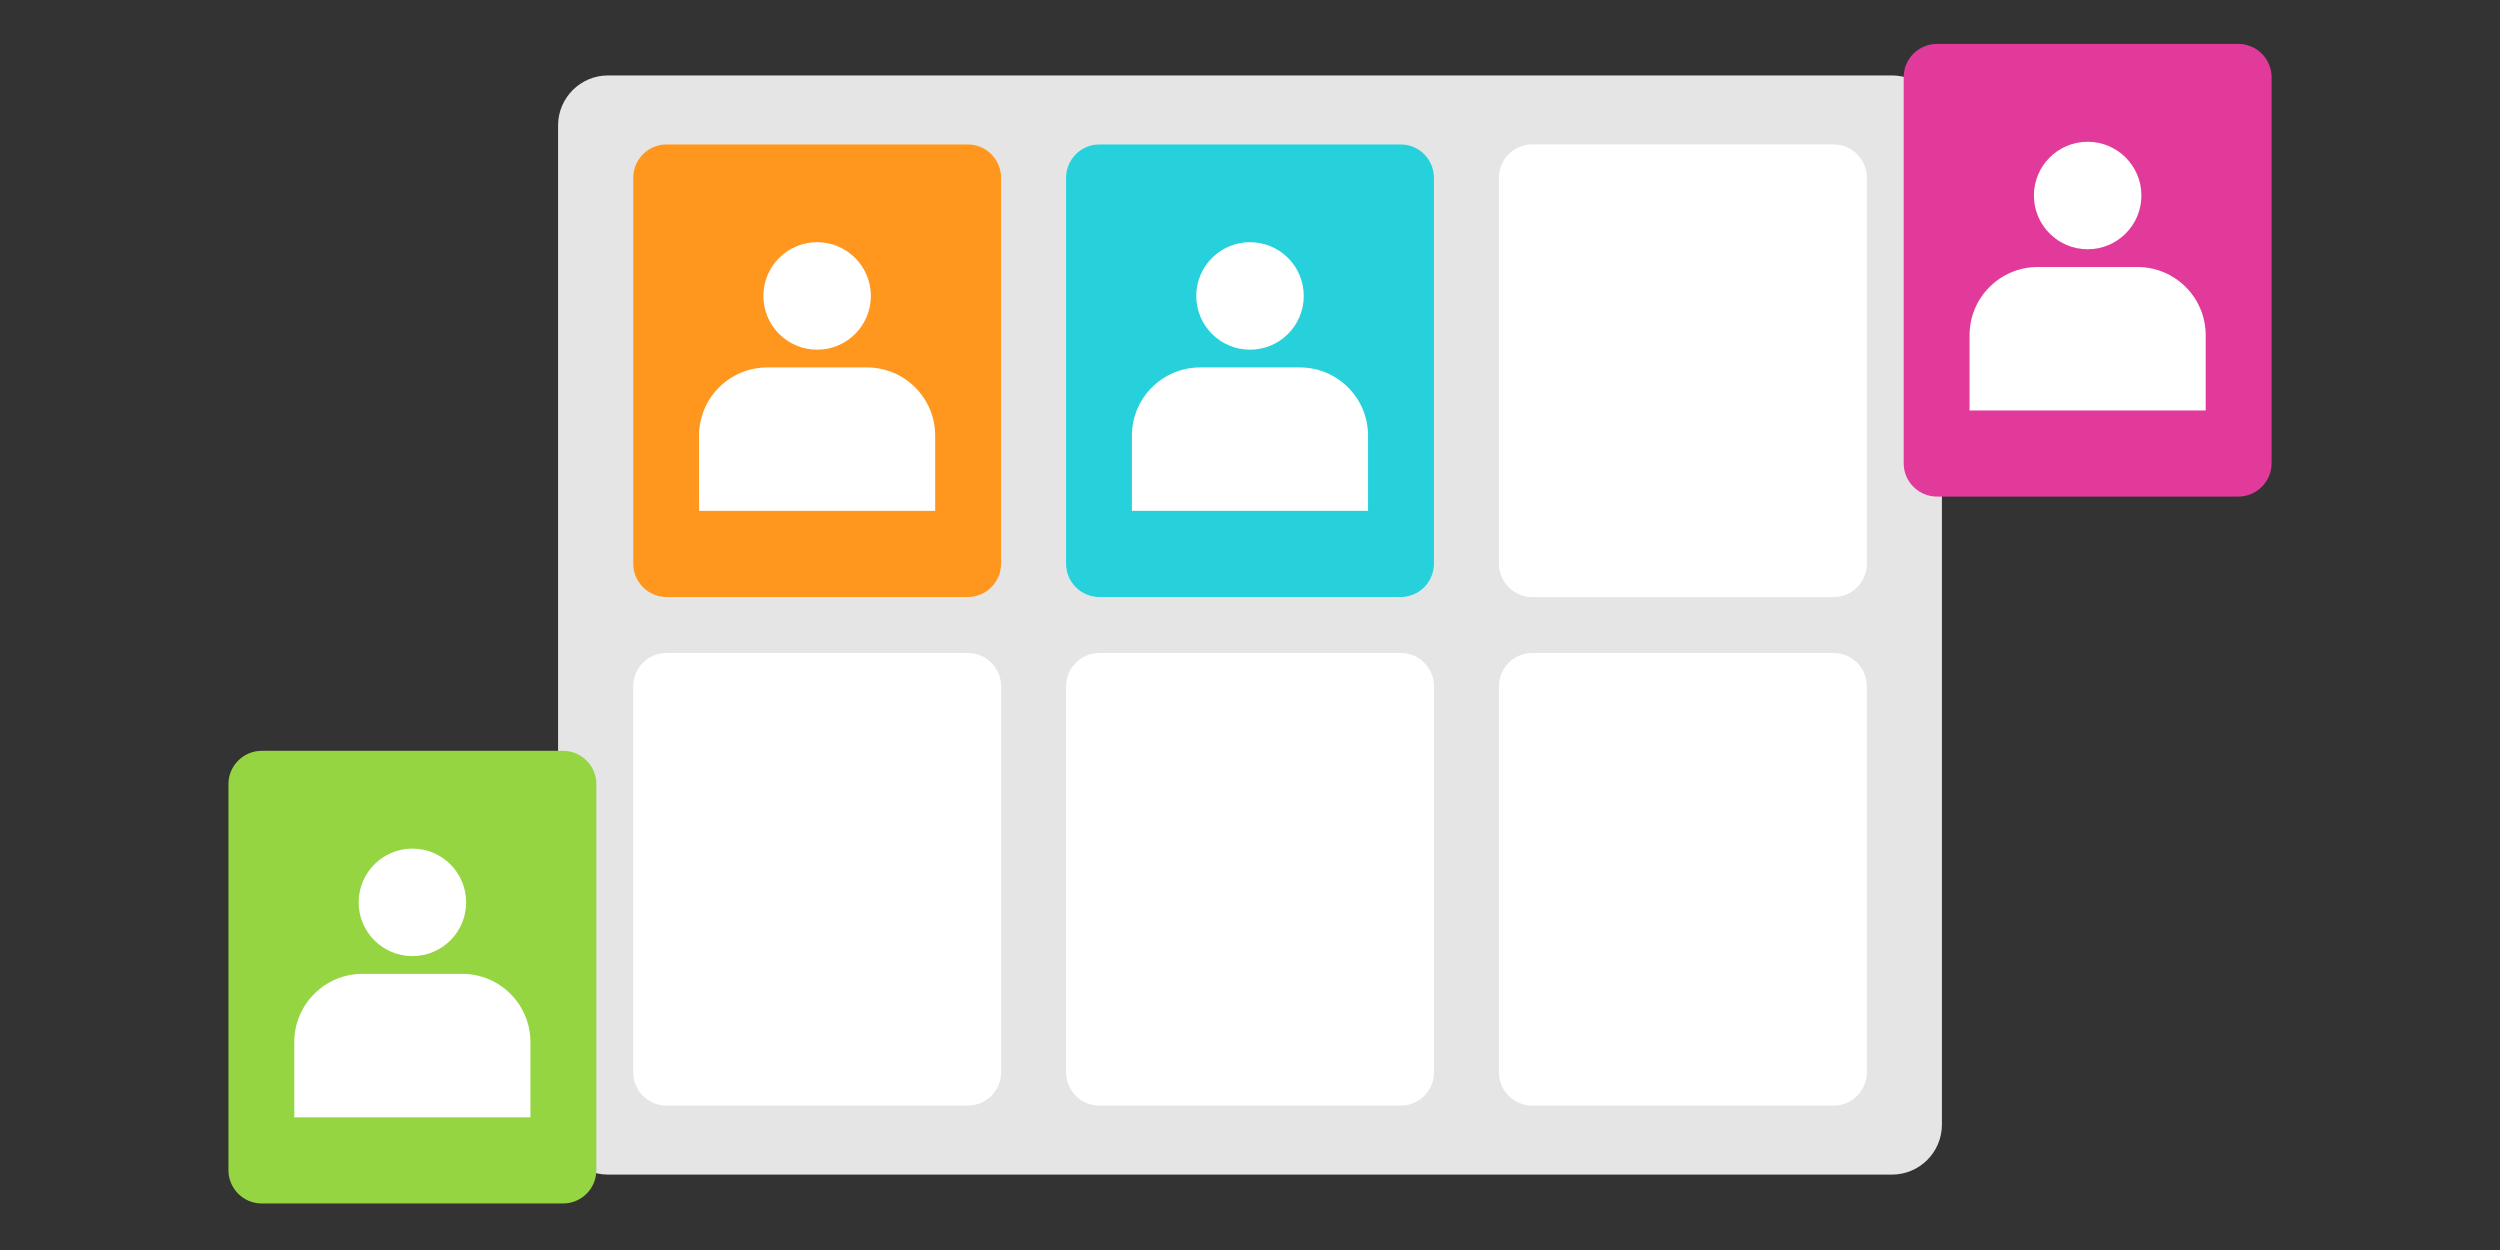 <svg width="360" height="180" viewBox="0 0 360 180" fill="none" xmlns="http://www.w3.org/2000/svg">
<rect x="0" y="0" width="360" height="180" fill="#333333" stroke="none"/>
<path d="M272.435 10.863H87.563C83.587 10.863 80.363 14.087 80.363 18.063V161.943C80.363 165.92 83.587 169.143 87.563 169.143H272.435C276.412 169.143 279.635 165.92 279.635 161.943V18.063C279.635 14.087 276.412 10.863 272.435 10.863Z" fill="#E5E5E5"/>
<path d="M201.696 94.027H158.316C155.665 94.027 153.516 96.176 153.516 98.827V154.411C153.516 157.062 155.665 159.211 158.316 159.211H201.696C204.347 159.211 206.496 157.062 206.496 154.411V98.827C206.496 96.176 204.347 94.027 201.696 94.027Z" fill="white"/>
<path d="M139.36 94.027H95.98C93.329 94.027 91.18 96.176 91.18 98.827V154.411C91.18 157.062 93.329 159.211 95.98 159.211H139.36C142.011 159.211 144.16 157.062 144.16 154.411V98.827C144.16 96.176 142.011 94.027 139.36 94.027Z" fill="white"/>
<path d="M264.028 94.027H220.648C217.997 94.027 215.848 96.176 215.848 98.827V154.411C215.848 157.062 217.997 159.211 220.648 159.211H264.028C266.679 159.211 268.828 157.062 268.828 154.411V98.827C268.828 96.176 266.679 94.027 264.028 94.027Z" fill="white"/>
<path d="M201.696 20.793H158.316C155.665 20.793 153.516 22.942 153.516 25.593V81.177C153.516 83.828 155.665 85.977 158.316 85.977H201.696C204.347 85.977 206.496 83.828 206.496 81.177V25.593C206.496 22.942 204.347 20.793 201.696 20.793Z" fill="white"/>
<path d="M139.36 20.793H95.98C93.329 20.793 91.18 22.942 91.18 25.593V81.177C91.18 83.828 93.329 85.977 95.98 85.977H139.36C142.011 85.977 144.16 83.828 144.16 81.177V25.593C144.16 22.942 142.011 20.793 139.36 20.793Z" fill="white"/>
<path d="M264.028 20.793H220.648C217.997 20.793 215.848 22.942 215.848 25.593V81.177C215.848 83.828 217.997 85.977 220.648 85.977H264.028C266.679 85.977 268.828 83.828 268.828 81.177V25.593C268.828 22.942 266.679 20.793 264.028 20.793Z" fill="white"/>
<path d="M139.36 20.793H95.98C93.329 20.793 91.18 22.942 91.18 25.593V81.177C91.18 83.828 93.329 85.977 95.98 85.977H139.36C142.011 85.977 144.16 83.828 144.16 81.177V25.593C144.16 22.942 142.011 20.793 139.36 20.793Z" fill="#FF961E"/>
<path d="M117.666 50.355C121.94 50.355 125.406 46.89 125.406 42.615C125.406 38.34 121.94 34.875 117.666 34.875C113.391 34.875 109.926 38.34 109.926 42.615C109.926 46.89 113.391 50.355 117.666 50.355Z" fill="white"/>
<path d="M134.672 73.568C129.29 73.568 123.908 73.568 118.532 73.568C112.574 73.568 106.622 73.568 100.664 73.568V62.732C100.664 57.308 105.062 52.91 110.486 52.91H124.844C130.268 52.91 134.666 57.308 134.666 62.732V73.568H134.672Z" fill="white"/>
<path d="M201.692 20.793H158.312C155.661 20.793 153.512 22.942 153.512 25.593V81.177C153.512 83.828 155.661 85.977 158.312 85.977H201.692C204.343 85.977 206.492 83.828 206.492 81.177V25.593C206.492 22.942 204.343 20.793 201.692 20.793Z" fill="#26D1DB"/>
<path d="M180.002 50.355C184.276 50.355 187.742 46.89 187.742 42.615C187.742 38.34 184.276 34.875 180.002 34.875C175.727 34.875 172.262 38.34 172.262 42.615C172.262 46.89 175.727 50.355 180.002 50.355Z" fill="white"/>
<path d="M197.004 73.568C191.622 73.568 186.24 73.568 180.864 73.568C174.906 73.568 168.954 73.568 162.996 73.568V62.732C162.996 57.308 167.394 52.91 172.818 52.91H187.176C192.6 52.91 196.998 57.308 196.998 62.732V73.568H197.004Z" fill="white"/>
<path d="M81.075 108.117H37.694C35.044 108.117 32.895 110.266 32.895 112.917V168.501C32.895 171.152 35.044 173.301 37.694 173.301H81.075C83.725 173.301 85.874 171.152 85.874 168.501V112.917C85.874 110.266 83.725 108.117 81.075 108.117Z" fill="#95D542"/>
<path d="M59.385 137.679C63.659 137.679 67.124 134.214 67.124 129.939C67.124 125.665 63.659 122.199 59.385 122.199C55.11 122.199 51.645 125.665 51.645 129.939C51.645 134.214 55.11 137.679 59.385 137.679Z" fill="white"/>
<path d="M76.387 160.892C71.005 160.892 65.623 160.892 60.247 160.892C54.289 160.892 48.337 160.892 42.379 160.892V150.056C42.379 144.632 46.777 140.234 52.201 140.234H66.559C71.983 140.234 76.381 144.632 76.381 150.056V160.892H76.387Z" fill="white"/>
<path d="M322.309 6.324H278.929C276.278 6.324 274.129 8.473 274.129 11.124V66.708C274.129 69.359 276.278 71.508 278.929 71.508H322.309C324.96 71.508 327.109 69.359 327.109 66.708V11.124C327.109 8.473 324.96 6.324 322.309 6.324Z" fill="#E23A9A"/>
<path d="M300.623 35.894C304.897 35.894 308.363 32.429 308.363 28.154C308.363 23.879 304.897 20.414 300.623 20.414C296.348 20.414 292.883 23.879 292.883 28.154C292.883 32.429 296.348 35.894 300.623 35.894Z" fill="white"/>
<path d="M317.625 59.107C312.243 59.107 306.861 59.107 301.485 59.107C295.527 59.107 289.575 59.107 283.617 59.107V48.271C283.617 42.847 288.015 38.449 293.439 38.449H307.797C313.221 38.449 317.619 42.847 317.619 48.271V59.107H317.625Z" fill="white"/>
</svg>

